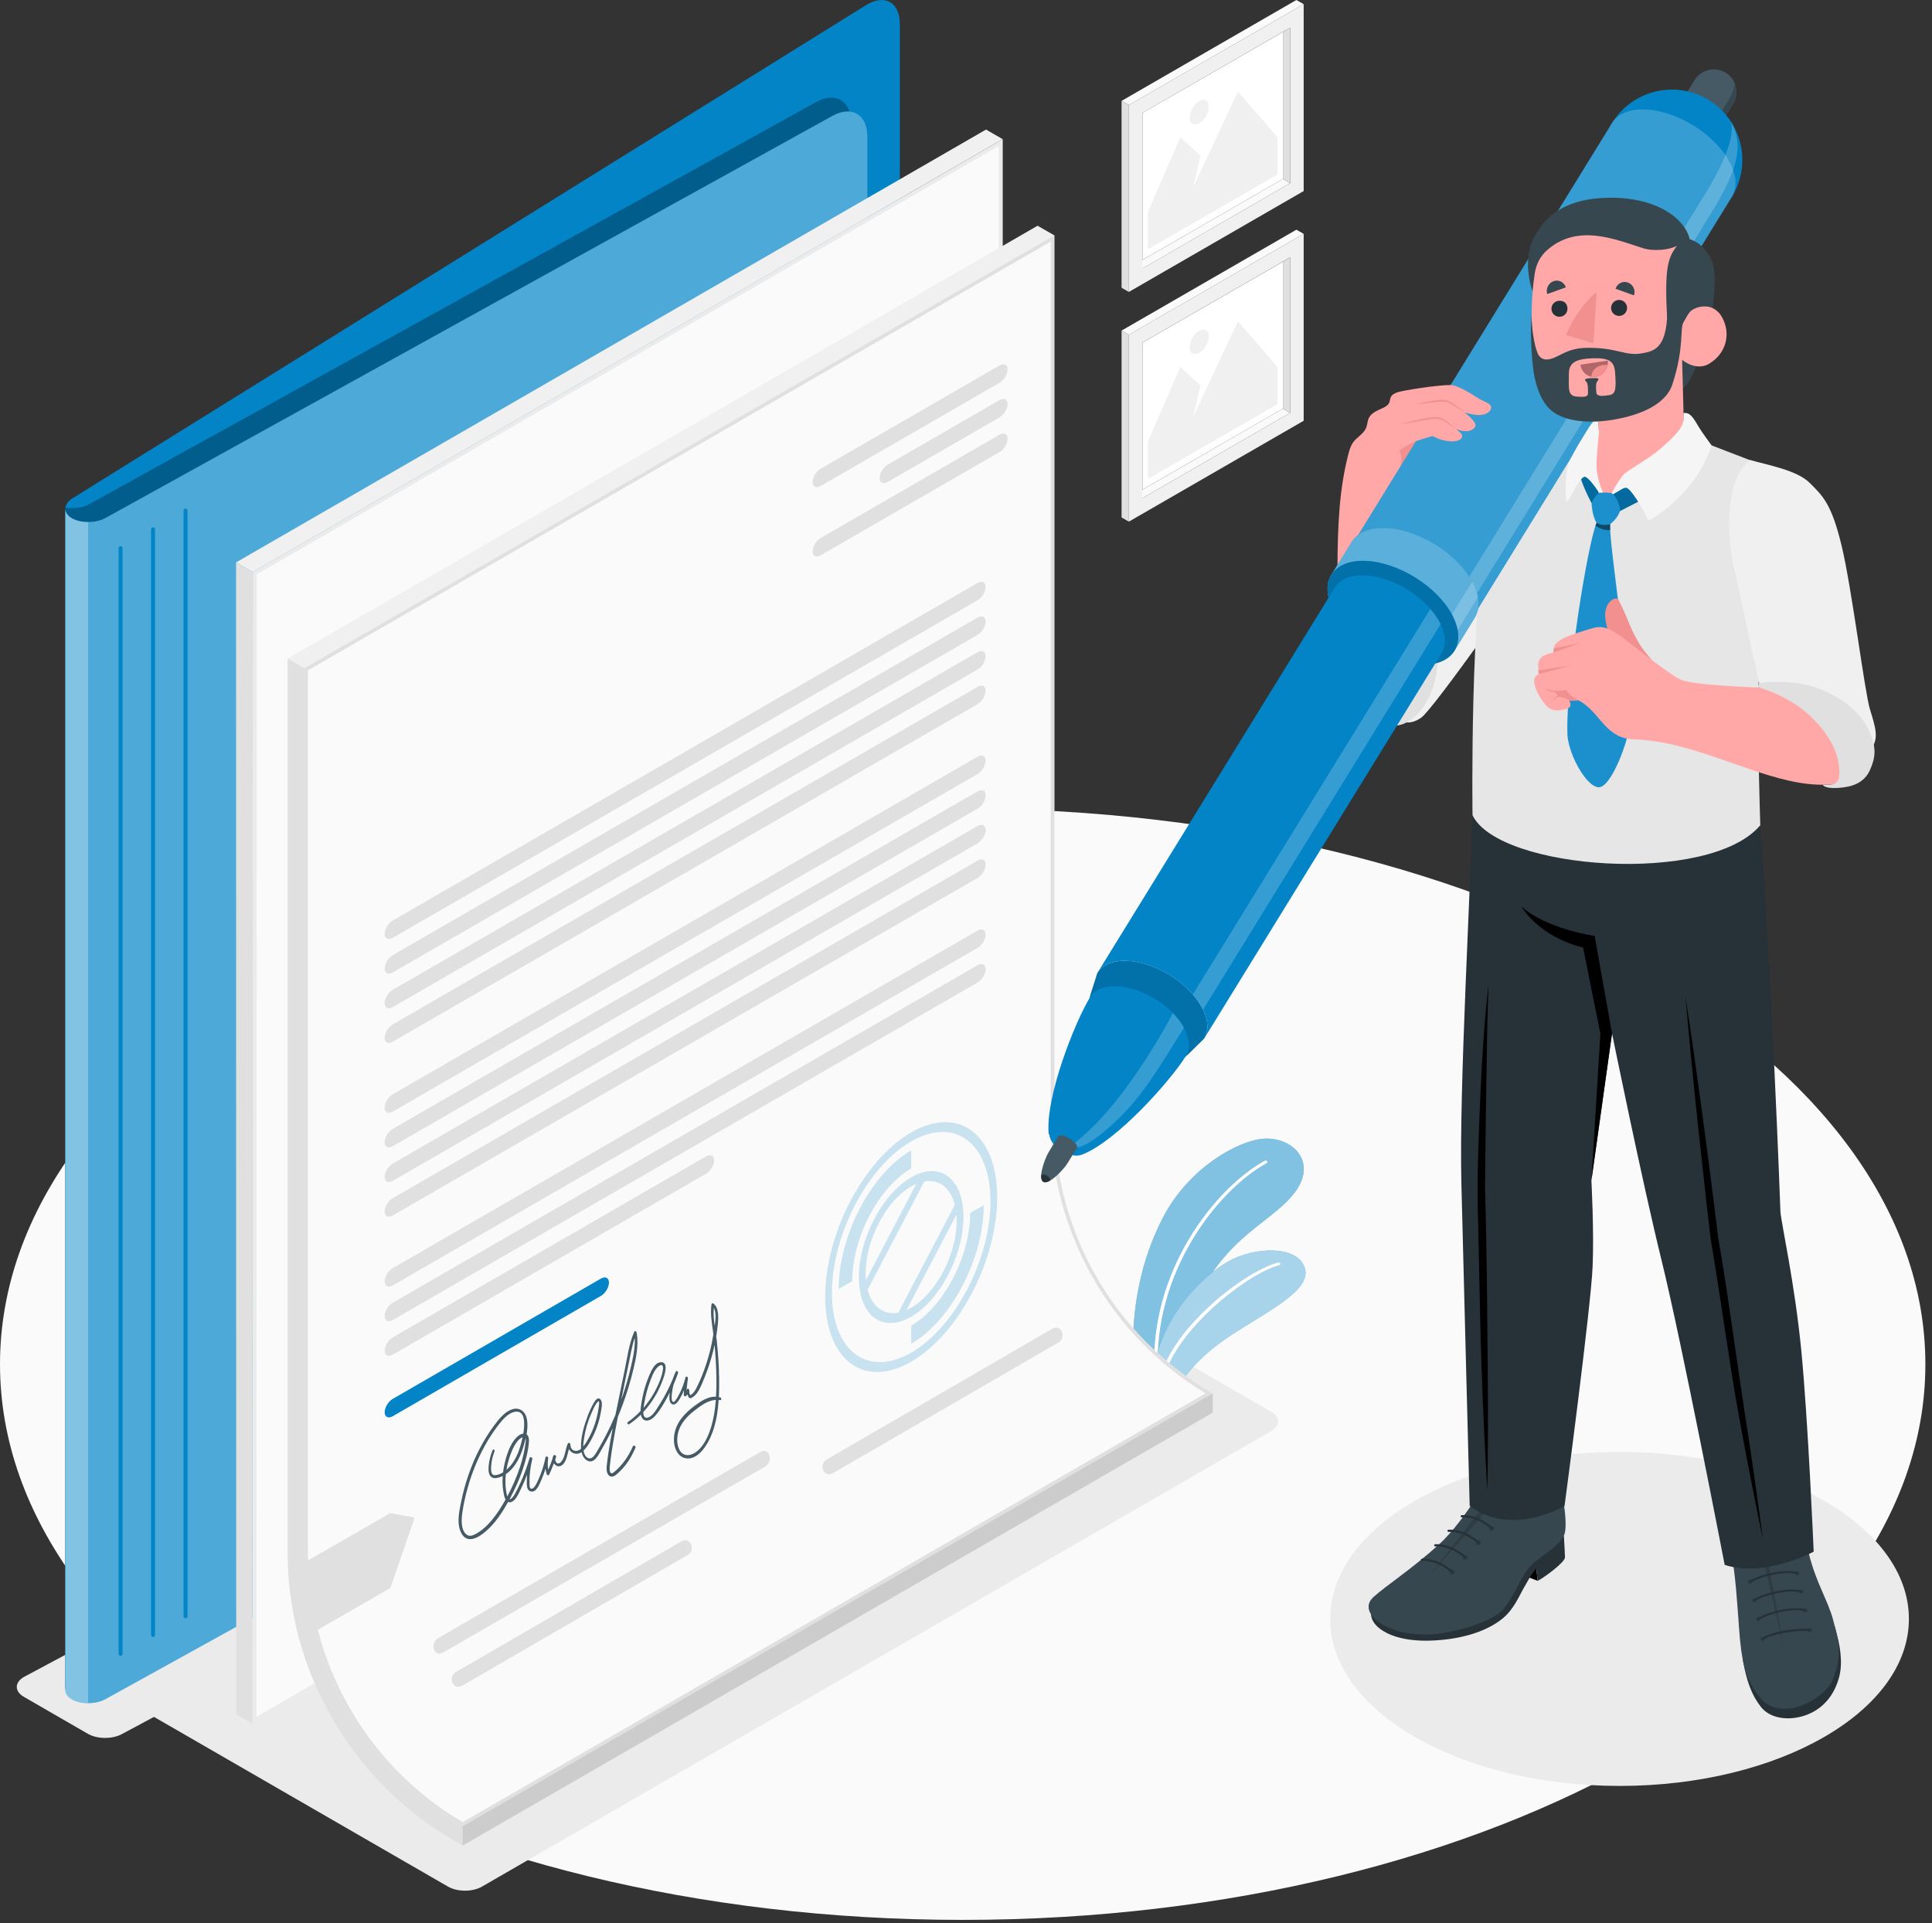 <svg width="233" height="232" viewBox="0 0 233 232" fill="none" xmlns="http://www.w3.org/2000/svg">
<rect x="0" y="0" width="233" height="232" fill="#333333" stroke="none"/>
<g clip-path="url(#clip0_8552_15699)">
<path d="M116.101 231.6C180.221 231.6 232.201 201.59 232.201 164.571C232.201 127.551 180.221 97.541 116.101 97.541C51.98 97.541 0 127.551 0 164.571C0 201.59 51.98 231.6 116.101 231.6Z" fill="#FAFAFA"/>
<path d="M195.316 215.44C214.59 215.44 230.214 206.419 230.214 195.291C230.214 184.163 214.59 175.142 195.316 175.142C176.042 175.142 160.418 184.163 160.418 195.291C160.418 206.419 176.042 215.44 195.316 215.44Z" fill="#EBEBEB"/>
<path d="M54.043 227.591L16.124 205.699C14.998 205.052 14.998 203.998 16.124 203.351L111.301 148.4C112.427 147.753 114.246 147.753 115.372 148.4L153.291 170.292C154.417 170.939 154.417 171.993 153.291 172.64L58.114 227.591C56.988 228.238 55.169 228.238 54.043 227.591Z" fill="#EBEBEB"/>
<path d="M103.711 148.4L2.889 202.291C1.737 202.958 1.737 204.033 2.889 204.7L10.592 209.148C11.743 209.815 13.613 209.815 14.764 209.148L115.586 155.257C116.737 154.59 116.737 153.515 115.586 152.848L107.883 148.4C106.732 147.733 104.862 147.733 103.711 148.4Z" fill="#EBEBEB"/>
<path d="M136.912 31.867L137.778 32.386L155.589 22.101L154.723 21.586L136.912 31.867Z" fill="#FAFAFA"/>
<path d="M154.723 21.586L137.778 31.362V13.623L154.723 3.852V21.586Z" fill="white"/>
<path d="M157.224 0.504L136.138 12.675V35.218L157.224 23.047V0.504ZM155.589 22.1L137.778 32.381V13.623L155.589 3.342V22.105V22.1Z" fill="#F0F0F0"/>
<path d="M155.589 22.1L154.723 21.585V3.851L155.589 3.342V22.1Z" fill="#E0E0E0"/>
<path d="M157.224 0.504L156.343 0L135.261 12.171L136.143 12.675L157.224 0.504Z" fill="#FAFAFA"/>
<path d="M135.261 12.171L136.143 12.675V35.219L135.261 34.715V12.171Z" fill="#E0E0E0"/>
<path d="M154.061 21.056L138.441 30.073V25.564L142.348 16.547L144.778 18.799L143.902 22.579L149.297 11.045L154.061 16.547V21.056Z" fill="#F0F0F0"/>
<path d="M144.63 12.192C143.994 12.558 143.474 13.455 143.474 14.194C143.474 14.932 143.994 15.228 144.63 14.861C145.267 14.494 145.787 13.598 145.787 12.859C145.787 12.12 145.267 11.825 144.63 12.192Z" fill="#F0F0F0"/>
<path d="M136.912 59.576L137.778 60.09L155.589 49.809L154.723 49.295L136.912 59.576Z" fill="#FAFAFA"/>
<path d="M154.723 49.295L137.778 59.071V41.332L154.723 31.561V49.295Z" fill="white"/>
<path d="M157.224 28.213L136.138 40.384V62.927L157.224 50.756V28.213ZM155.589 49.809L137.778 60.09V41.326L155.589 31.046V49.809Z" fill="#F0F0F0"/>
<path d="M155.589 49.809L154.723 49.294V31.56L155.589 31.051V49.809Z" fill="#E0E0E0"/>
<path d="M157.224 28.213L156.343 27.709L135.261 39.88L136.143 40.384L157.224 28.213Z" fill="#FAFAFA"/>
<path d="M135.262 39.88L136.143 40.384V62.928L135.262 62.423V39.88Z" fill="#E0E0E0"/>
<path d="M154.061 48.765L138.441 57.777V53.268L142.348 44.256L144.778 46.508L143.902 50.288L149.297 38.754L154.061 44.256V48.765Z" fill="#F0F0F0"/>
<path d="M144.631 39.901C143.994 40.267 143.474 41.164 143.474 41.903C143.474 42.641 143.994 42.937 144.631 42.57C145.267 42.203 145.787 41.307 145.787 40.568C145.787 39.829 145.267 39.534 144.631 39.901Z" fill="#F0F0F0"/>
<path d="M137.223 168.656C137.223 168.656 134.665 157.621 140.264 146.856C143.392 140.84 149.353 137.569 152.42 137.36C155.859 137.126 159.175 140.228 155.889 144.177C152.771 147.926 147.101 149.368 143.224 159.226C140.667 165.727 140.702 170.587 140.702 170.587L137.223 168.656Z" fill="#0284C7"/>
<path opacity="0.5" d="M137.223 168.656C137.223 168.656 134.665 157.621 140.264 146.856C143.392 140.84 149.353 137.569 152.42 137.36C155.859 137.126 159.175 140.228 155.889 144.177C152.771 147.926 147.101 149.368 143.224 159.226C140.667 165.727 140.702 170.587 140.702 170.587L137.223 168.656Z" fill="white"/>
<path d="M139.459 165.89C139.576 165.885 139.668 165.803 139.663 165.707C138.94 153.546 146.882 143.535 152.756 140.31C152.853 140.254 152.884 140.147 152.817 140.071C152.751 139.994 152.619 139.974 152.522 140.03C146.566 143.301 138.507 153.439 139.24 165.732C139.245 165.829 139.347 165.895 139.464 165.89H139.459Z" fill="white"/>
<path d="M140.707 170.581C141.385 167.8 143.524 164.437 147.855 161.477C152.185 158.517 158.054 155.853 157.402 153.132C156.745 150.417 152.221 150.341 148.96 151.757C145.7 153.168 138.15 159.659 138.899 169.578L140.712 170.581H140.707Z" fill="#0284C7"/>
<path opacity="0.65" d="M140.707 170.581C141.385 167.8 143.524 164.437 147.855 161.477C152.185 158.517 158.054 155.853 157.402 153.132C156.745 150.417 152.221 150.341 148.96 151.757C145.7 153.168 138.15 159.659 138.899 169.578L140.712 170.581H140.707Z" fill="white"/>
<path d="M140.065 166.913C140.167 166.908 140.253 166.842 140.269 166.761C141.252 160.876 150.254 153.673 154.253 152.628C154.366 152.598 154.432 152.501 154.396 152.414C154.36 152.323 154.243 152.277 154.131 152.307C149.933 153.403 140.865 160.606 139.841 166.725C139.826 166.817 139.907 166.903 140.024 166.913C140.04 166.913 140.05 166.913 140.065 166.913Z" fill="white"/>
<path d="M7.881 203.86C7.881 203.412 8.172 202.948 8.752 202.586L94.815 148.482V69.302L105.489 56.096C107.16 54.028 108.52 50.192 108.52 47.527V2.909C108.52 0.244 106.686 -0.769 104.424 0.632L8.747 60.106C8.167 60.468 7.876 60.931 7.876 61.38V203.86H7.881Z" fill="#0284C7"/>
<path opacity="0.3" d="M102.636 14.804C102.636 12.14 100.746 11.029 98.417 12.318L10.765 60.814C9.965 61.257 8.865 61.394 7.902 61.242C7.897 61.287 7.881 61.333 7.881 61.374V203.717C7.881 203.717 7.897 203.717 7.902 203.717C7.953 203.314 8.228 202.907 8.748 202.576L94.81 148.471V69.291L102.631 59.616V14.804H102.636Z" fill="black"/>
<path d="M8.666 204.996C9.746 205.622 11.57 205.602 12.732 204.96L100.384 156.465C102.712 155.176 104.602 151.971 104.602 149.312V16.47C104.602 13.806 102.712 12.695 100.384 13.984L12.737 62.48C11.57 63.121 9.751 63.142 8.671 62.515C8.146 62.21 7.881 61.797 7.881 61.374V203.854C7.881 204.277 8.141 204.69 8.671 204.996H8.666Z" fill="#0284C7"/>
<path opacity="0.3" d="M8.666 204.996C9.746 205.622 11.57 205.602 12.732 204.96L100.384 156.465C102.712 155.176 104.602 151.971 104.602 149.312V16.47C104.602 13.806 102.712 12.695 100.384 13.984L12.737 62.48C11.57 63.121 9.751 63.142 8.671 62.515C8.146 62.21 7.881 61.797 7.881 61.374V203.854C7.881 204.277 8.141 204.69 8.671 204.996H8.666Z" fill="white"/>
<path opacity="0.3" d="M10.627 62.974C9.909 62.974 9.201 62.826 8.671 62.52C8.146 62.214 7.881 61.802 7.881 61.379V203.859C7.881 204.282 8.141 204.695 8.671 205C9.201 205.306 9.909 205.454 10.627 205.454V62.974Z" fill="white"/>
<path d="M22.376 61.349C22.243 61.349 22.136 61.456 22.136 61.588V194.975C22.136 195.107 22.243 195.214 22.376 195.214C22.508 195.214 22.615 195.107 22.615 194.975V61.588C22.615 61.456 22.508 61.349 22.376 61.349ZM14.54 65.873C14.408 65.873 14.301 65.98 14.301 66.112V199.499C14.301 199.631 14.408 199.738 14.54 199.738C14.673 199.738 14.78 199.631 14.78 199.499V66.112C14.78 65.98 14.673 65.873 14.54 65.873ZM18.458 63.611C18.325 63.611 18.218 63.718 18.218 63.85V197.237C18.218 197.369 18.325 197.476 18.458 197.476C18.59 197.476 18.697 197.369 18.697 197.237V63.85C18.697 63.718 18.59 63.611 18.458 63.611Z" fill="#0284C7"/>
<path d="M30.486 69.006L28.468 67.844L118.913 15.63L120.93 16.791L30.486 69.006Z" fill="#F0F0F0"/>
<path d="M30.726 69.148L120.691 17.204V155.563L30.685 207.523L30.726 69.148Z" fill="#FAFAFA"/>
<path d="M120.446 17.621V155.42L30.924 207.099L30.965 69.281L120.446 17.621ZM120.93 16.791L30.486 69.005L30.445 207.935L120.93 155.695V16.791Z" fill="#EBEBEB"/>
<path d="M30.486 69.006L30.445 207.941L28.489 206.81L28.469 67.845L30.445 68.986L30.486 69.006Z" fill="#E0E0E0"/>
<path d="M146.256 168.091V170.414L55.801 222.633L54.792 222.058C42.392 214.9 34.689 201.552 34.689 187.231V79.45L125.133 27.23L127.151 28.392V135.012C127.151 148.655 134.431 161.269 146.256 168.091Z" fill="#F0F0F0"/>
<path d="M127.151 135.012V28.393L36.707 80.612V187.232C36.707 200.875 43.992 213.484 55.801 220.311L146.251 168.091C134.426 161.265 127.151 148.65 127.151 135.012ZM37.15 187.232V80.867L126.703 29.162V135.012C126.703 148.518 133.835 161.117 145.369 168.086L55.801 219.796C44.292 213.046 37.15 200.59 37.15 187.232Z" fill="#E0E0E0"/>
<path d="M145.369 168.086L55.801 219.797C44.292 213.046 37.15 200.59 37.15 187.232V80.867L126.702 29.162V135.012C126.702 148.518 133.835 161.117 145.369 168.086Z" fill="#FAFAFA"/>
<path d="M36.707 187.231V80.612L34.689 79.45V187.231C34.689 201.552 42.392 214.9 54.792 222.058L55.801 222.634V220.31C43.987 213.484 36.707 200.88 36.707 187.231Z" fill="#E0E0E0"/>
<path opacity="0.15" d="M55.801 220.31V222.633L146.256 170.414V168.091L55.801 220.31Z" fill="black"/>
<path d="M98.968 56.545L120.553 44.078C121.088 43.773 121.516 43.992 121.516 44.568C121.516 45.143 121.083 45.862 120.553 46.167L98.968 58.629C98.433 58.934 98.005 58.72 98.005 58.139C98.005 57.559 98.438 56.846 98.968 56.54V56.545Z" fill="#E0E0E0"/>
<path d="M98.968 64.9L120.553 52.439C121.088 52.133 121.516 52.352 121.516 52.928C121.516 53.504 121.083 54.222 120.553 54.528L98.968 66.989C98.433 67.295 98.005 67.081 98.005 66.5C98.005 65.919 98.438 65.206 98.968 64.9Z" fill="#E0E0E0"/>
<path d="M107.047 56.056L120.553 48.256C121.088 47.95 121.516 48.17 121.516 48.745C121.516 49.321 121.083 50.039 120.553 50.345L107.047 58.145C106.513 58.45 106.085 58.231 106.085 57.656C106.085 57.08 106.518 56.362 107.047 56.056Z" fill="#E0E0E0"/>
<path d="M47.355 111.047L117.904 70.316C118.439 70.01 118.867 70.229 118.867 70.805C118.867 71.38 118.434 72.099 117.904 72.404L47.355 113.136C46.819 113.441 46.392 113.222 46.392 112.647C46.392 112.071 46.825 111.353 47.355 111.047Z" fill="#E0E0E0"/>
<path d="M47.355 115.225L117.905 74.493C118.44 74.188 118.867 74.407 118.867 74.983C118.867 75.558 118.434 76.277 117.905 76.582L47.355 117.314C46.82 117.619 46.392 117.4 46.392 116.824C46.392 116.249 46.825 115.53 47.355 115.225Z" fill="#E0E0E0"/>
<path d="M47.355 119.402L117.905 78.671C118.44 78.365 118.867 78.585 118.867 79.16C118.867 79.736 118.434 80.454 117.905 80.76L47.355 121.491C46.82 121.797 46.392 121.578 46.392 121.002C46.392 120.426 46.825 119.708 47.355 119.402Z" fill="#E0E0E0"/>
<path d="M47.355 123.579L117.905 82.848C118.44 82.542 118.867 82.761 118.867 83.337C118.867 83.913 118.434 84.631 117.905 84.937L47.355 125.668C46.82 125.974 46.392 125.755 46.392 125.179C46.392 124.603 46.825 123.885 47.355 123.579Z" fill="#E0E0E0"/>
<path d="M47.355 132.011L117.905 91.28C118.44 90.974 118.867 91.193 118.867 91.769C118.867 92.344 118.434 93.063 117.905 93.368L47.355 134.1C46.82 134.405 46.392 134.186 46.392 133.611C46.392 133.035 46.825 132.317 47.355 132.011Z" fill="#E0E0E0"/>
<path d="M47.355 136.189L117.905 95.457C118.44 95.152 118.868 95.371 118.868 95.946C118.868 96.522 118.435 97.24 117.905 97.546L47.355 138.277C46.82 138.583 46.392 138.364 46.392 137.788C46.392 137.213 46.825 136.494 47.355 136.189Z" fill="#E0E0E0"/>
<path d="M47.355 140.366L117.905 99.635C118.44 99.329 118.868 99.549 118.868 100.124C118.868 100.7 118.435 101.418 117.905 101.724L47.355 142.455C46.82 142.761 46.392 142.542 46.392 141.966C46.392 141.39 46.825 140.672 47.355 140.366Z" fill="#E0E0E0"/>
<path d="M47.355 144.544L117.905 103.813C118.44 103.507 118.868 103.726 118.868 104.302C118.868 104.878 118.435 105.596 117.905 105.902L47.355 146.633C46.82 146.939 46.392 146.719 46.392 146.144C46.392 145.568 46.825 144.85 47.355 144.544Z" fill="#E0E0E0"/>
<path d="M47.355 152.981L117.905 112.249C118.44 111.944 118.867 112.163 118.867 112.738C118.867 113.314 118.434 114.032 117.905 114.338L47.355 155.069C46.82 155.375 46.392 155.156 46.392 154.58C46.392 154.005 46.825 153.286 47.355 152.981Z" fill="#E0E0E0"/>
<path d="M47.355 157.158L117.905 116.427C118.44 116.121 118.868 116.34 118.868 116.916C118.868 117.492 118.435 118.21 117.905 118.516L47.355 159.247C46.82 159.553 46.392 159.334 46.392 158.758C46.392 158.182 46.825 157.464 47.355 157.158Z" fill="#E0E0E0"/>
<path d="M47.355 161.335L85.162 139.49C85.697 139.184 86.125 139.403 86.125 139.979C86.125 140.554 85.692 141.273 85.162 141.578L47.355 163.424C46.82 163.73 46.392 163.511 46.392 162.935C46.392 162.359 46.825 161.641 47.355 161.335Z" fill="#E0E0E0"/>
<path d="M47.355 168.758L72.476 154.234C73.011 153.928 73.439 154.147 73.439 154.723C73.439 155.299 73.006 156.017 72.476 156.323L47.355 170.847C46.819 171.153 46.392 170.934 46.392 170.358C46.392 169.782 46.825 169.064 47.355 168.758Z" fill="#0284C7"/>
<path opacity="0.2" d="M109.89 140.952V138.771C105.066 141.558 101.143 149.057 101.143 155.486L102.778 154.544C102.778 149.317 105.968 143.219 109.89 140.952ZM116.192 146.795C116.192 142.159 113.365 140.019 109.885 142.026C106.411 144.034 103.578 149.439 103.578 154.075C103.578 158.711 106.406 160.851 109.885 158.844C113.365 156.836 116.192 151.431 116.192 146.795ZM104.398 153.601C104.398 149.566 106.859 144.864 109.885 143.117C110.099 142.994 110.303 142.893 110.512 142.806L104.434 154.417C104.409 154.157 104.393 153.887 104.393 153.606L104.398 153.601ZM104.638 155.583L111.475 142.521C113.243 142.215 114.633 143.28 115.153 145.343L108.347 158.344C106.574 158.676 105.168 157.631 104.633 155.583H104.638ZM115.347 146.515C115.367 146.754 115.377 147.009 115.377 147.269C115.377 151.304 112.917 156.006 109.89 157.753C109.697 157.866 109.503 157.962 109.315 158.044L115.352 146.515H115.347ZM109.89 136.606C104.169 139.907 99.518 148.797 99.518 156.424C99.518 164.05 104.169 167.571 109.89 164.264C115.612 160.963 120.263 152.073 120.263 144.446C120.263 136.82 115.612 133.305 109.89 136.606ZM109.89 163.174C104.623 166.216 100.333 162.975 100.333 155.95C100.333 148.925 104.618 140.732 109.89 137.691C115.158 134.65 119.448 137.89 119.448 144.915C119.448 151.941 115.163 160.133 109.89 163.174ZM117.002 146.326C117.002 151.553 113.813 157.652 109.89 159.919V162.099C114.715 159.312 118.638 151.813 118.638 145.384L117.002 146.326Z" fill="#0284C7"/>
<path d="M92.309 176.895L53.402 199.372C52.974 199.616 52.495 199.443 52.342 198.975L52.322 198.908C52.169 198.44 52.403 197.859 52.831 197.614L91.739 175.132C92.166 174.887 92.62 175.071 92.773 175.539C92.778 175.56 92.788 175.585 92.793 175.606C92.946 176.074 92.732 176.65 92.309 176.895Z" fill="#E0E0E0"/>
<path d="M82.951 187.577L55.705 203.37C55.277 203.615 54.762 203.457 54.569 203.004C54.563 202.993 54.558 202.978 54.553 202.968C54.355 202.515 54.553 201.949 54.981 201.699L82.227 185.906C82.655 185.662 83.144 185.83 83.343 186.283C83.348 186.293 83.353 186.309 83.358 186.319C83.557 186.772 83.379 187.328 82.956 187.577H82.951Z" fill="#E0E0E0"/>
<path d="M127.666 161.937L100.42 177.73C99.992 177.974 99.477 177.816 99.284 177.363C99.279 177.353 99.274 177.338 99.269 177.327C99.07 176.874 99.269 176.308 99.697 176.059L126.942 160.266C127.37 160.021 127.859 160.189 128.058 160.643C128.063 160.653 128.068 160.668 128.073 160.678C128.272 161.132 128.094 161.687 127.671 161.937H127.666Z" fill="#E0E0E0"/>
<path d="M76.317 174.489C75.802 175.697 75.023 176.771 74.131 177.515C74.04 177.592 73.928 177.699 73.816 177.719C73.627 177.755 73.566 177.592 73.54 177.378C73.5 177.036 73.566 176.664 73.607 176.323C73.688 175.625 73.79 174.927 73.907 174.239C74.091 173.124 74.299 172.013 74.519 170.903C74.717 170.434 74.906 169.96 75.084 169.476C75.599 168.095 76.032 166.664 76.383 165.197C76.725 163.775 77.04 162.221 76.781 160.744C76.755 160.601 76.567 160.489 76.495 160.647C75.889 162.002 75.67 163.638 75.364 165.135C75.008 166.868 74.651 168.6 74.294 170.332C74.269 170.449 74.249 170.561 74.223 170.678C73.882 171.499 73.51 172.304 73.112 173.078C72.878 173.536 72.634 173.985 72.379 174.428C72.139 174.841 71.905 175.309 71.615 175.656C71.222 176.119 70.713 175.972 70.479 175.381C70.428 175.253 70.397 175.121 70.377 174.983C70.738 174.657 71.024 174.183 71.278 173.725C71.559 173.215 71.803 172.665 72.007 172.095C72.216 171.504 72.374 170.882 72.481 170.25C72.552 169.838 72.7 169.206 72.45 168.86C72.17 168.472 71.844 168.829 71.655 169.155C71.35 169.68 71.085 170.245 70.866 170.836C70.443 171.962 70.03 173.348 70.071 174.616C70.071 174.667 70.076 174.713 70.081 174.764C70.04 174.8 70.005 174.83 69.959 174.861C69.526 175.172 68.808 175.07 68.792 174.27C68.792 174.066 68.548 173.985 68.471 174.163C68.196 174.774 68.176 175.539 67.845 176.104C67.697 176.359 67.412 176.675 67.162 176.491C67.04 176.4 66.958 176.221 66.968 176.043C66.999 175.951 67.03 175.86 67.06 175.768C67.121 175.574 66.867 175.437 66.77 175.574C66.683 175.702 66.642 175.834 66.632 175.967C66.479 176.425 66.306 176.868 66.118 177.306C66.036 176.848 66.041 176.374 66.112 175.905C66.138 175.722 65.832 175.6 65.792 175.798C65.664 176.425 65.496 177.036 65.282 177.622C65.17 177.923 65.053 178.218 64.92 178.509C64.773 178.825 64.615 179.212 64.385 179.441C64.284 179.543 64.136 179.64 64.008 179.568C63.85 179.477 63.861 179.176 63.861 178.977C63.856 178.641 63.861 178.305 63.881 177.974C63.927 177.317 64.039 176.664 64.192 176.033C64.243 175.814 63.932 175.671 63.866 175.89C63.565 176.919 63.198 177.913 62.77 178.86C62.562 179.324 62.343 179.782 62.098 180.215C61.986 180.414 61.696 180.873 61.451 180.862C61.497 180.771 61.548 180.684 61.594 180.592C62.129 179.568 62.618 178.499 63.005 177.368C63.377 176.282 63.708 175.09 63.794 173.903C63.82 173.531 63.733 173.18 63.509 173.027C63.616 172.411 63.652 171.784 63.55 171.213C63.351 170.149 62.562 169.756 61.787 170.001C60.86 170.291 60.126 171.223 59.484 172.105C58.257 173.796 57.248 175.753 56.514 177.872C56.142 178.937 55.842 180.042 55.613 181.168C55.399 182.228 55.108 183.517 55.475 184.561C56.341 187.047 58.746 184.755 59.724 183.547C60.3 182.834 60.809 182.024 61.273 181.183C61.538 181.306 61.828 181.153 62.047 180.929C62.378 180.587 62.602 180.073 62.821 179.614C63.091 179.054 63.341 178.478 63.565 177.887C63.55 178.106 63.545 178.325 63.54 178.544C63.54 178.891 63.499 179.349 63.662 179.64C63.784 179.859 64.003 179.95 64.207 179.935C64.757 179.884 65.073 179.018 65.313 178.468C65.496 178.05 65.654 177.617 65.787 177.174C65.822 177.403 65.873 177.627 65.939 177.846C65.985 177.989 66.169 178.015 66.23 177.882C66.439 177.439 66.622 176.985 66.795 176.522C66.968 176.771 67.249 176.934 67.493 176.873C68.242 176.695 68.38 175.625 68.614 174.795C68.721 174.993 68.874 175.146 69.057 175.248C69.414 175.447 69.796 175.396 70.137 175.172C70.219 175.518 70.372 175.829 70.611 176.048C70.932 176.333 71.329 176.389 71.676 176.109C72.083 175.778 72.379 175.156 72.659 174.662C72.975 174.112 73.281 173.547 73.571 172.966C73.683 172.742 73.79 172.517 73.897 172.288C73.714 173.231 73.535 174.178 73.393 175.131C73.332 175.533 73.275 175.936 73.23 176.344C73.189 176.685 73.133 177.041 73.168 177.383C73.23 177.943 73.586 178.254 74.009 178.081C74.269 177.974 74.508 177.729 74.728 177.52C74.998 177.266 75.247 176.98 75.481 176.675C75.95 176.068 76.317 175.386 76.638 174.637C76.719 174.443 76.398 174.29 76.312 174.489H76.317ZM75.614 165.512C75.782 164.672 75.95 163.831 76.123 162.996C76.241 162.445 76.368 161.905 76.551 161.386C76.597 162.298 76.46 163.21 76.266 164.096C76.042 165.135 75.782 166.165 75.476 167.173C75.308 167.739 75.125 168.294 74.926 168.844C75.155 167.729 75.385 166.618 75.609 165.507L75.614 165.512ZM60.239 182.111C59.698 182.941 59.097 183.715 58.399 184.322C58.068 184.612 57.712 184.867 57.34 185.06C56.973 185.254 56.57 185.392 56.224 185.086C55.562 184.5 55.633 183.287 55.77 182.381C55.913 181.433 56.117 180.501 56.372 179.589C56.876 177.755 57.584 176.012 58.461 174.423C58.909 173.608 59.403 172.838 59.943 172.12C60.524 171.346 61.212 170.485 62.057 170.317C63.27 170.072 63.346 171.504 63.112 172.935C62.76 172.981 62.414 173.246 62.159 173.542C61.497 174.301 61.105 175.477 60.855 176.552C60.773 176.899 60.712 177.255 60.672 177.612C60.356 177.806 60.004 177.948 59.663 177.959C59.128 177.974 59.204 177.062 59.26 176.588C59.321 176.053 59.459 175.544 59.648 175.06C59.698 174.937 59.49 174.759 59.434 174.886C59.204 175.421 59.041 175.992 58.96 176.593C58.899 177.072 58.853 177.673 59.133 178.045C59.413 178.412 59.861 178.325 60.213 178.218C60.351 178.178 60.488 178.122 60.626 178.055C60.58 178.687 60.6 179.329 60.707 179.945C60.758 180.256 60.819 180.628 60.972 180.893C60.738 181.311 60.493 181.718 60.239 182.111ZM63.025 173.368C62.862 174.153 62.628 174.886 62.47 175.274C62.134 176.084 61.67 176.807 61.079 177.312C61.206 176.527 61.425 175.763 61.721 175.06C61.91 174.606 62.139 174.158 62.439 173.817C62.597 173.638 62.77 173.491 62.964 173.399C62.989 173.389 63.01 173.378 63.03 173.368H63.025ZM61.171 180.521C61.125 180.368 61.105 180.195 61.079 180.078C61.033 179.833 60.998 179.579 60.977 179.324C60.941 178.835 60.947 178.336 61.003 177.846C61.003 177.841 61.003 177.831 61.003 177.826C61.166 177.719 61.324 177.597 61.471 177.459C62.225 176.751 62.755 175.722 63.096 174.606C63.203 174.26 63.31 173.883 63.397 173.491C63.402 173.516 63.407 173.547 63.412 173.592C63.423 173.71 63.407 173.837 63.392 173.954C63.275 174.958 63.041 175.946 62.74 176.884C62.327 178.152 61.792 179.375 61.176 180.516L61.171 180.521ZM70.438 173.496C70.601 172.451 70.891 171.453 71.304 170.526C71.498 170.092 71.717 169.537 72.002 169.196C72.032 169.16 72.175 169.002 72.226 169.043C72.251 169.063 72.257 169.201 72.257 169.231C72.267 169.354 72.246 169.476 72.231 169.598C72.195 169.878 72.15 170.154 72.099 170.424C71.874 171.539 71.492 172.604 70.968 173.536C70.784 173.868 70.581 174.209 70.341 174.489C70.341 174.153 70.392 173.812 70.443 173.496H70.438ZM86.853 168.579C86.802 168.564 86.746 168.559 86.695 168.549C86.735 167.749 86.74 166.949 86.725 166.17C86.7 164.662 86.598 163.159 86.435 161.671C86.42 161.518 86.399 161.365 86.374 161.213C86.45 160.754 86.516 160.296 86.562 159.832C86.654 158.93 86.715 157.804 86.058 157.259C85.971 157.188 85.834 157.193 85.808 157.346C85.65 158.395 85.829 159.44 85.966 160.464C85.992 160.637 86.012 160.815 86.032 160.988C85.915 161.727 85.762 162.456 85.574 163.174C85.334 164.106 85.034 165.008 84.687 165.879C84.509 166.317 84.326 166.756 84.122 167.173C83.903 167.632 83.638 168.116 83.24 168.309C83.159 168.136 83.123 167.953 83.129 167.739C83.134 167.55 82.884 167.423 82.838 167.637C82.828 167.688 82.813 167.739 82.792 167.785C82.838 167.28 82.889 166.776 82.965 166.277C82.991 166.109 82.721 165.966 82.675 166.144C82.527 166.73 82.339 167.301 82.089 167.83C81.957 168.116 81.814 168.391 81.656 168.651C81.564 168.804 81.361 169.14 81.192 169.114C80.816 169.063 81.096 167.606 81.167 167.28C81.187 167.189 81.213 167.102 81.238 167.01C81.432 166.567 81.61 166.109 81.773 165.64C81.834 165.456 81.585 165.288 81.503 165.456C81.356 165.757 81.233 166.068 81.126 166.384C80.668 167.469 80.143 168.498 79.532 169.451C79.16 170.031 78.671 170.933 78.054 171.025C77.703 171.081 77.585 170.765 77.57 170.352C78.177 169.7 78.722 168.946 79.19 168.106C79.527 167.504 81.147 164.183 79.649 164.33C78.992 164.392 78.589 165.242 78.299 165.92C77.947 166.745 77.677 167.622 77.489 168.528C77.402 168.956 77.326 169.395 77.275 169.833C77.26 169.955 77.249 170.087 77.249 170.215C76.765 170.729 76.246 171.183 75.695 171.565C75.578 171.646 75.757 171.886 75.864 171.814C76.363 171.483 76.837 171.091 77.285 170.648C77.305 170.765 77.341 170.877 77.397 170.974C77.759 171.667 78.508 171.325 78.92 170.892C79.542 170.24 80.061 169.318 80.52 168.472C80.607 168.309 80.688 168.146 80.775 167.983C80.703 168.513 80.673 169.191 81.04 169.379C81.473 169.608 81.855 168.961 82.074 168.569C82.232 168.294 82.364 168.004 82.492 167.703C82.476 167.881 82.466 168.06 82.461 168.233C82.456 168.365 82.594 168.503 82.69 168.432C82.777 168.37 82.848 168.294 82.909 168.213C82.95 168.345 83.001 168.467 83.078 168.584C83.118 168.651 83.195 168.686 83.261 168.666C84.122 168.416 84.585 167.107 84.968 166.175C85.37 165.191 85.706 164.162 85.971 163.108C86.043 162.817 86.114 162.522 86.175 162.226C86.236 162.858 86.287 163.495 86.323 164.137C86.399 165.563 86.445 167.031 86.353 168.483C85.66 168.452 84.983 168.758 84.356 169.175C83.577 169.695 82.767 170.332 82.145 171.152C81.585 171.896 81.218 172.849 81.284 173.903C81.345 174.846 81.804 175.656 82.517 175.87C84.061 176.338 85.355 174.367 85.941 172.737C86.379 171.524 86.583 170.205 86.669 168.875C86.725 168.88 86.781 168.885 86.832 168.895C87.046 168.946 87.026 168.61 86.842 168.559L86.853 168.579ZM77.764 168.926C77.901 168.207 78.09 167.499 78.334 166.827C78.574 166.154 78.859 165.329 79.343 164.891C79.44 164.804 79.7 164.606 79.817 164.682C80.011 164.804 79.97 165.059 79.939 165.278C79.883 165.67 79.771 166.047 79.639 166.404C79.384 167.092 79.058 167.739 78.696 168.335C78.37 168.875 78.003 169.379 77.611 169.843C77.652 169.481 77.728 169.124 77.764 168.926ZM86.19 159.954C86.088 159.226 86.017 158.487 86.088 157.764C86.399 158.319 86.292 159.246 86.19 159.954ZM86.099 170.734C85.778 172.512 85.054 174.545 83.689 175.32C83.042 175.686 82.257 175.635 81.88 174.774C81.508 173.924 81.666 172.828 82.079 172.039C82.604 171.03 83.47 170.357 84.264 169.772C84.901 169.298 85.604 168.905 86.333 168.875C86.282 169.502 86.211 170.123 86.099 170.734Z" fill="#455A64"/>
<path d="M34.954 189.498C35.031 192.351 35.433 195.153 36.126 197.868L47.079 191.566L50.004 183.074L47.079 182.523L34.949 189.503L34.954 189.498Z" fill="#E0E0E0"/>
<path d="M185.452 190.701L182.431 189.55L183.43 187.507L185.284 189.249L185.452 190.701Z" fill="black"/>
<path d="M188.606 185.255C188.606 185.255 188.718 187.226 188.739 187.848C188.764 188.47 186.105 190.385 185.447 190.701L185.279 189.244C184.709 189.809 184.367 190.528 183.751 191.587C183.236 192.469 182.579 194.14 181.173 195.276C179.084 196.962 175.844 197.803 172.538 197.91C169.231 198.017 167.341 197.191 166.409 196.473C165.472 195.75 165.181 194.914 165.416 194.074C165.655 193.233 188.601 185.255 188.601 185.255H188.606Z" fill="#263238"/>
<path d="M179.798 178.489L179.762 177.343C179.151 177.323 179.074 178.978 178.178 180.425C176.975 182.371 175.202 184.812 173.496 186.35C170.128 189.387 167.127 191.292 165.63 192.662C163.617 194.491 167.122 197.436 172.518 197.156C175.197 197.018 179.961 195.694 181.301 194.119C182.646 192.545 183.476 190.079 184.551 188.938C185.626 187.792 187.929 186.646 188.601 185.255C188.973 184.491 188.785 182.697 188.576 181.179C188.382 179.783 188.352 177.644 187.562 177.812L187.501 178.53C187.175 179.141 186.426 180.145 184.266 180.497C183.186 180.675 179.971 180.756 179.788 178.489H179.798Z" fill="#37474F"/>
<path opacity="0.15" d="M182.538 180.547C181.509 180.456 180.399 180.109 179.976 179.177C179.976 179.167 179.96 179.157 179.955 179.146C179.955 179.146 180.22 180.216 179.247 181.342C178.279 182.468 172.145 190.395 172.145 190.395C172.145 190.395 177.846 183.854 178.942 182.626C180.557 180.807 181.071 180.593 182.543 180.553C182.543 180.553 182.543 180.553 182.538 180.553V180.547Z" fill="black"/>
<path opacity="0.15" d="M181.183 182.651C181.203 182.834 181.366 182.962 181.545 182.946C181.728 182.926 181.855 182.763 181.84 182.585C181.825 182.406 181.657 182.274 181.478 182.289C181.295 182.31 181.168 182.473 181.183 182.651Z" fill="black"/>
<path opacity="0.15" d="M179.583 184.404C179.604 184.587 179.767 184.715 179.945 184.699C180.129 184.679 180.256 184.516 180.241 184.338C180.22 184.154 180.057 184.027 179.879 184.042C179.695 184.063 179.568 184.226 179.583 184.404Z" fill="black"/>
<path opacity="0.15" d="M177.984 186.156C178.004 186.339 178.167 186.467 178.345 186.451C178.529 186.431 178.656 186.268 178.641 186.09C178.62 185.906 178.457 185.779 178.279 185.794C178.096 185.815 177.968 185.978 177.984 186.156Z" fill="black"/>
<path opacity="0.15" d="M176.379 187.909C176.399 188.092 176.562 188.22 176.741 188.204C176.919 188.189 177.051 188.021 177.036 187.843C177.016 187.659 176.853 187.532 176.674 187.547C176.491 187.568 176.364 187.731 176.379 187.909Z" fill="black"/>
<path opacity="0.15" d="M174.779 189.661C174.799 189.844 174.962 189.972 175.141 189.956C175.324 189.936 175.452 189.773 175.436 189.595C175.416 189.411 175.253 189.284 175.075 189.299C174.891 189.319 174.764 189.482 174.779 189.661Z" fill="black"/>
<path d="M181.52 182.748C181.55 182.748 181.581 182.733 181.606 182.708C181.657 182.657 181.657 182.57 181.606 182.519C181.54 182.453 179.961 180.914 177.882 181.026C177.811 181.031 177.755 181.093 177.76 181.164C177.76 181.235 177.826 181.291 177.897 181.291C179.859 181.189 181.402 182.692 181.418 182.708C181.448 182.738 181.484 182.748 181.52 182.743V182.748Z" fill="#263238"/>
<path d="M179.92 184.495C179.95 184.495 179.981 184.48 180.006 184.455C180.057 184.404 180.057 184.317 180.006 184.266C179.94 184.2 178.361 182.661 176.282 182.773C176.211 182.779 176.155 182.84 176.16 182.911C176.16 182.982 176.226 183.038 176.297 183.038C178.254 182.936 179.802 184.439 179.818 184.455C179.848 184.485 179.884 184.495 179.92 184.49V184.495Z" fill="#263238"/>
<path d="M178.32 186.253C178.351 186.253 178.381 186.238 178.407 186.212C178.458 186.162 178.458 186.075 178.407 186.024C178.341 185.958 176.761 184.419 174.683 184.531C174.611 184.536 174.555 184.597 174.56 184.669C174.56 184.74 174.627 184.796 174.698 184.796C176.654 184.694 178.203 186.197 178.218 186.212C178.249 186.243 178.285 186.253 178.32 186.248V186.253Z" fill="#263238"/>
<path d="M176.72 188.006C176.751 188.006 176.782 187.991 176.807 187.965C176.858 187.914 176.858 187.828 176.807 187.777C176.741 187.711 175.162 186.172 173.083 186.284C173.012 186.289 172.956 186.35 172.961 186.422C172.961 186.493 173.027 186.549 173.098 186.549C175.055 186.447 176.603 187.95 176.619 187.965C176.649 187.996 176.685 188.006 176.72 188.001V188.006Z" fill="#263238"/>
<path d="M175.121 189.758C175.151 189.758 175.182 189.743 175.207 189.717C175.258 189.666 175.258 189.58 175.207 189.529C175.141 189.463 173.562 187.924 171.483 188.036C171.412 188.041 171.356 188.102 171.361 188.174C171.361 188.245 171.427 188.301 171.498 188.301C173.455 188.199 175.004 189.702 175.019 189.717C175.049 189.743 175.085 189.758 175.121 189.753V189.758Z" fill="#263238"/>
<path d="M210.182 200.223C210.641 202.801 211.252 204.477 212.352 205.889C213.453 207.3 215.435 207.463 216.907 207.152C218.975 206.719 221.008 205.282 221.798 202.322C222.271 200.544 221.945 198.506 221.258 196.143L210.182 200.218V200.223Z" fill="#263238"/>
<path d="M215.923 180.415C216.657 180.385 217.284 183.849 218.119 187.288C219.011 190.976 220.407 192.933 221.079 195.414C222.012 198.847 221.955 200.452 220.982 202.719C220.009 204.986 214.93 207.748 212.429 204.971C210.386 202.704 209.988 199.968 209.734 196.448C209.469 192.81 209.311 190.248 208.837 187.522C208.383 184.914 207.899 182.392 208.496 182.025C208.592 182.407 208.694 182.886 208.791 183.258C208.867 183.543 209.107 184.955 209.514 184.924C209.514 184.583 209.469 184.272 209.402 183.936C209.346 183.64 209.336 183.314 209.499 183.064C209.667 182.815 209.973 182.703 210.263 182.611C210.961 182.387 211.664 182.173 212.383 182.02C212.739 181.944 213.101 181.882 213.463 181.847C213.758 181.816 215.083 181.628 215.373 181.699C215.552 181.74 215.725 181.847 215.806 182.01C215.867 182.132 215.878 182.27 215.893 182.407C215.923 182.652 215.98 182.886 216.071 183.115C216.112 183.217 216.199 183.334 216.295 183.294C216.377 183.263 216.397 183.156 216.387 183.07C216.341 182.647 216.25 182.346 216.173 181.857C216.137 181.633 216.061 181.327 216.03 181.098C216 180.874 215.969 180.65 215.929 180.425L215.923 180.415Z" fill="#37474F"/>
<path opacity="0.15" d="M218.522 196.596C218.552 196.734 218.466 196.871 218.328 196.902C218.191 196.932 218.053 196.846 218.023 196.708C217.992 196.571 218.079 196.433 218.216 196.403C218.354 196.372 218.491 196.459 218.522 196.596Z" fill="black"/>
<path opacity="0.15" d="M217.992 194.207C218.023 194.344 217.936 194.482 217.798 194.512C217.661 194.543 217.523 194.456 217.493 194.319C217.462 194.181 217.549 194.044 217.686 194.013C217.824 193.982 217.961 194.069 217.992 194.207Z" fill="black"/>
<path opacity="0.15" d="M217.488 191.95C217.518 192.087 217.432 192.225 217.294 192.255C217.157 192.286 217.019 192.199 216.988 192.062C216.958 191.924 217.044 191.787 217.182 191.756C217.32 191.726 217.457 191.812 217.488 191.95Z" fill="black"/>
<path opacity="0.15" d="M216.993 189.728C217.024 189.866 216.937 190.003 216.8 190.034C216.662 190.064 216.525 189.978 216.494 189.84C216.464 189.703 216.55 189.565 216.688 189.534C216.825 189.504 216.963 189.59 216.993 189.728Z" fill="black"/>
<path opacity="0.15" d="M211.298 190.767C211.328 190.905 211.242 191.042 211.104 191.073C210.966 191.103 210.829 191.017 210.798 190.879C210.768 190.742 210.854 190.604 210.992 190.574C211.13 190.543 211.267 190.63 211.298 190.767Z" fill="black"/>
<path opacity="0.15" d="M211.797 193.004C211.828 193.142 211.741 193.28 211.604 193.31C211.466 193.341 211.328 193.254 211.298 193.117C211.267 192.979 211.354 192.841 211.491 192.811C211.629 192.78 211.767 192.867 211.797 193.004Z" fill="black"/>
<path opacity="0.15" d="M212.296 195.261C212.327 195.399 212.24 195.536 212.103 195.567C211.965 195.597 211.828 195.511 211.797 195.373C211.767 195.236 211.853 195.098 211.991 195.068C212.128 195.037 212.266 195.124 212.296 195.261Z" fill="black"/>
<path opacity="0.15" d="M212.826 197.656C212.857 197.793 212.77 197.931 212.632 197.961C212.495 197.992 212.357 197.905 212.327 197.768C212.296 197.63 212.383 197.493 212.52 197.462C212.658 197.432 212.795 197.518 212.826 197.656Z" fill="black"/>
<path opacity="0.15" d="M215.098 198.542L211.14 181.893L212.072 181.761L215.098 198.542Z" fill="black"/>
<path d="M218.297 196.779C218.297 196.779 218.272 196.779 218.257 196.779C216.535 196.606 213.697 197.121 212.643 197.798C212.581 197.839 212.505 197.819 212.464 197.757C212.423 197.696 212.444 197.615 212.505 197.579C213.621 196.856 216.484 196.336 218.287 196.519C218.359 196.525 218.41 196.591 218.404 196.662C218.399 196.718 218.359 196.764 218.303 196.774L218.297 196.779Z" fill="#263238"/>
<path d="M217.768 194.39C217.768 194.39 217.722 194.39 217.701 194.39C216.351 193.937 213.32 194.64 212.113 195.419C212.051 195.46 211.975 195.44 211.934 195.378C211.894 195.317 211.914 195.236 211.975 195.2C213.233 194.39 216.361 193.667 217.783 194.146C217.849 194.166 217.89 194.242 217.864 194.309C217.849 194.354 217.813 194.385 217.768 194.395V194.39Z" fill="#263238"/>
<path d="M217.268 192.133C217.268 192.133 217.222 192.133 217.202 192.133C215.852 191.68 212.821 192.383 211.618 193.162C211.557 193.203 211.481 193.183 211.44 193.122C211.399 193.06 211.42 192.979 211.481 192.943C212.734 192.133 215.862 191.41 217.289 191.889C217.355 191.909 217.396 191.986 217.37 192.052C217.355 192.098 217.319 192.128 217.273 192.138L217.268 192.133Z" fill="#263238"/>
<path d="M216.774 189.907C216.774 189.907 216.728 189.907 216.708 189.907C215.358 189.453 212.327 190.156 211.119 190.936C211.058 190.977 210.982 190.956 210.941 190.895C210.9 190.834 210.921 190.752 210.982 190.717C212.24 189.907 215.363 189.183 216.79 189.662C216.856 189.683 216.891 189.759 216.871 189.825C216.856 189.871 216.82 189.902 216.774 189.912V189.907Z" fill="#263238"/>
<path d="M211.99 95.539C213.682 116.992 214.721 146.205 214.721 146.205C214.874 147.835 216.438 154.789 217.228 162.823C218.058 171.301 218.731 187.18 218.731 187.18C218.731 187.18 212.801 190.37 207.996 188.77C207.996 188.77 202.846 162.028 200.385 152.033C198.052 142.577 194.409 124.655 194.409 124.655L191.923 142.389C191.923 142.389 192.254 148.502 192.071 152.782C191.862 157.759 188.683 181.673 188.683 181.673C188.683 181.673 182.233 185.474 177.245 181.653C177.245 181.653 176.384 148.67 176.242 142.684C175.967 130.941 177.337 108.184 177.765 93.027L211.99 95.549V95.539Z" fill="#263238"/>
<path d="M203.269 120.233C203.717 125.373 204.221 130.514 204.766 135.644C205.037 138.211 205.317 140.774 205.607 143.342L206.045 147.188L206.269 149.109C206.341 149.751 206.473 150.382 206.57 151.019C207.416 156.109 208.72 165.355 209.642 170.43C210.559 175.509 211.547 180.573 212.597 185.627C211.929 180.507 211.196 175.402 210.396 170.307C209.601 165.213 208.358 155.961 207.482 150.882C207.38 150.245 207.248 149.613 207.171 148.971L206.937 147.051L206.453 143.214C206.132 140.657 205.796 138.099 205.454 135.547C204.772 130.437 204.048 125.327 203.269 120.228V120.233Z" fill="black"/>
<path d="M179.513 118.775C178.973 123.574 178.687 128.394 178.484 133.213C178.295 138.028 178.086 142.873 178.27 147.687C178.387 152.507 178.509 160.592 178.692 165.411C178.861 170.231 179.09 175.05 179.38 179.87C179.457 175.045 179.472 170.221 179.426 165.401C179.396 160.582 179.309 152.502 179.207 147.682L179.115 144.07L179.095 143.168L179.105 142.272L179.126 140.463L179.212 133.234L179.329 126.005C179.355 123.595 179.436 121.185 179.513 118.775Z" fill="black"/>
<path d="M194.409 124.655L192.315 112.907C192.315 112.907 186.492 112.061 183.507 109.376C183.507 109.376 185.432 112.917 190.924 114.308L193.008 124.69L191.928 142.389L194.414 124.655H194.409Z" fill="black"/>
<path d="M169.104 58.843C169.145 57.809 169.629 57.014 170.847 56.188C172.064 55.363 172.665 54.91 173.338 54.003C174.015 53.096 175.167 51.405 175.86 50.839C176.558 50.274 175.722 49.474 174.499 49.611C173.282 49.749 170.526 51.145 169.863 52.607C169.201 54.069 168.743 57.197 169.094 58.843H169.104Z" fill="#F28F8F"/>
<path d="M184.928 54.008C182.126 54.222 178.774 54.222 175.87 59.581C172.874 65.114 170.378 69.485 170.378 69.485C170.378 69.485 169.446 65.547 169.206 61.706C168.967 57.864 169.069 56.183 170.281 53.977C171.886 51.924 174.82 46.875 174.953 46.442C173.078 46.468 169.237 47.094 168.554 47.319C168.233 47.426 167.897 47.578 167.744 47.879C167.637 48.093 167.637 48.353 167.54 48.572C167.403 48.883 167.087 49.071 166.776 49.214C166.134 49.52 165.385 49.789 165.08 50.431C164.912 50.788 164.912 51.206 164.769 51.578C164.529 52.194 163.944 52.571 163.485 53.014C162.914 53.57 162.731 54.303 162.543 55.057C161.564 59.016 161.299 63.03 161.299 69.159C161.299 73.413 161.554 79.236 163.011 82.456C164.468 85.676 167.398 89.313 171.697 85.013C175.997 80.714 183.502 68.757 183.502 68.757L184.928 54.003V54.008Z" fill="#FFA8A7"/>
<path d="M170.76 53.224C169.349 53.835 168.763 54.395 168.763 54.395C168.763 54.395 169.308 55.246 168.788 56.556C168.264 57.865 167.301 58.364 167.55 59.617C167.51 58.614 168.101 58.028 168.692 57.666C170.123 56.795 170.933 54.008 170.765 53.229L170.76 53.224Z" fill="#F28F8F"/>
<path d="M184.632 53.83C181.968 54.115 179.237 54.258 176.613 57.865C173.985 61.472 170.286 69.058 170.286 69.058L170.383 69.491C170.383 69.491 172.548 72.242 172.991 77.673C173.429 83.104 170.052 86.339 170.052 86.339C170.052 86.339 169.69 86.609 168.783 86.879C168.783 86.879 169.853 87.668 171.407 86.568C172.961 85.468 184.928 68.304 184.928 68.304L184.632 53.835V53.83Z" fill="#F0F0F0"/>
<path d="M170.215 68.721L170.383 69.486C170.383 69.486 171.794 74.422 170.001 78.177C168.202 81.927 165.604 82.309 164.259 82.192C162.776 82.064 162.287 80.256 162.287 80.256L162.012 78.987C162.012 78.987 161.406 79.405 161.681 80.256C161.956 81.106 162.894 83.333 163.714 84.815C164.534 86.298 167.3 88.443 169.649 87.138C171.998 85.834 173.48 82.63 173.48 78.371C173.48 74.112 172.502 71.391 171.84 70.489C171.177 69.582 170.006 67.647 170.006 67.647L170.22 68.727L170.215 68.721Z" fill="#E0E0E0"/>
<path d="M212.515 56.072C212.515 56.072 216.27 59.179 214.492 66.816C213.101 72.807 212.296 79.318 212.118 81.947C211.843 85.977 212.291 99.549 212.291 99.549C206.208 106.824 180.745 104.959 177.587 98.341C177.587 98.341 177.225 72.588 179.528 63.469C180.832 58.303 182.666 55.297 184.627 53.835L193.278 51.792L201.139 51.695L212.51 56.072H212.515Z" fill="#E6E6E6"/>
<path d="M209.015 12.533C209.805 11.249 209.408 9.563 208.119 8.773C206.835 7.983 205.149 8.381 204.359 9.665L202.917 12.008C202.703 12.349 202.718 12.833 203.014 13.379C203.6 14.464 205.072 15.37 206.305 15.406C206.921 15.421 207.36 15.218 207.574 14.876L209.015 12.533Z" fill="#455A64"/>
<path d="M206.305 15.406C206.921 15.422 207.36 15.218 207.574 14.877L209.015 12.533C209.53 11.698 209.535 10.699 209.132 9.879C209.377 10.613 208.684 11.723 207.884 13.022C207.084 14.321 206.106 14.943 204.135 13.842C202.703 13.043 202.876 12.166 203.08 11.749L202.922 12.008C202.708 12.35 202.724 12.834 203.019 13.379C203.605 14.464 205.077 15.371 206.31 15.406H206.305Z" fill="#37474F"/>
<path d="M208.862 23.746C211.318 19.757 210.08 14.53 206.086 12.069C202.097 9.613 196.87 10.851 194.409 14.845C193.752 15.915 193.798 17.413 194.71 19.099C196.528 22.467 201.103 25.284 204.929 25.391C206.84 25.447 208.205 24.81 208.862 23.746Z" fill="#0284C7"/>
<path d="M208.562 19.492C206.743 16.125 202.168 13.308 198.342 13.201C196.432 13.145 195.067 13.781 194.409 14.846L162.645 66.409C161.987 67.478 162.033 68.976 162.945 70.663C164.764 74.03 169.339 76.847 173.165 76.954C175.075 77.01 176.441 76.374 177.098 75.309L208.863 23.747C209.52 22.677 209.474 21.179 208.562 19.492Z" fill="#0284C7"/>
<path opacity="0.2" d="M208.562 19.492C206.743 16.125 202.168 13.308 198.342 13.201C196.432 13.145 195.067 13.781 194.409 14.846L162.645 66.409C161.987 67.478 162.033 68.976 162.945 70.663C164.764 74.03 169.339 76.847 173.165 76.954C175.075 77.01 176.441 76.374 177.098 75.309L208.863 23.747C209.52 22.677 209.474 21.179 208.562 19.492Z" fill="white"/>
<path d="M171.372 80.189C167.439 80.077 162.736 77.178 160.867 73.719C159.934 71.987 159.884 70.443 160.561 69.348L163.001 65.384C163.679 64.289 165.08 63.637 167.047 63.693C170.98 63.805 175.682 66.704 177.552 70.163C178.484 71.895 178.535 73.439 177.857 74.534L175.417 78.498C174.739 79.593 173.338 80.245 171.372 80.189Z" fill="#0284C7"/>
<path opacity="0.35" d="M171.372 80.189C167.439 80.077 162.736 77.178 160.867 73.719C159.934 71.987 159.884 70.443 160.561 69.348L163.001 65.384C163.679 64.289 165.08 63.637 167.047 63.693C170.98 63.805 175.682 66.704 177.552 70.163C178.484 71.895 178.535 73.439 177.857 74.534L175.417 78.498C174.739 79.593 173.338 80.245 171.372 80.189Z" fill="white"/>
<path d="M164.601 67.652C168.534 67.764 173.236 70.663 175.106 74.122C176.038 75.854 176.089 77.398 175.412 78.493C174.734 79.588 173.333 80.24 171.366 80.184C167.433 80.072 162.731 77.174 160.861 73.714C159.929 71.982 159.878 70.439 160.556 69.343C161.233 68.248 162.634 67.596 164.601 67.652Z" fill="#0284C7"/>
<path opacity="0.15" d="M164.601 67.652C168.534 67.764 173.236 70.663 175.106 74.122C176.038 75.854 176.089 77.398 175.412 78.493C174.734 79.588 173.333 80.24 171.366 80.184C167.433 80.072 162.731 77.174 160.861 73.714C159.929 71.982 159.878 70.439 160.556 69.343C161.233 68.248 162.634 67.596 164.601 67.652Z" fill="black"/>
<path d="M132.342 117.374C132.928 116.421 134.14 115.861 135.847 115.907C139.255 116.004 143.326 118.515 144.946 121.511C145.756 123.009 145.797 124.349 145.211 125.296L143.259 127.212H143.254C142.648 127.828 141.66 128.18 140.361 128.144C137.222 128.052 133.473 125.745 131.98 122.983C131.364 121.837 131.236 120.803 131.516 119.977H131.511L132.342 117.369V117.374Z" fill="#0284C7"/>
<g opacity="0.15">
<path d="M132.342 117.374C132.928 116.421 134.14 115.861 135.847 115.907C139.255 116.004 143.326 118.515 144.946 121.511C145.756 123.009 145.797 124.349 145.211 125.296L143.259 127.212H143.254C142.648 127.828 141.66 128.18 140.361 128.144C137.222 128.052 133.473 125.745 131.98 122.983C131.364 121.837 131.236 120.803 131.516 119.977H131.511L132.342 117.369V117.374Z" fill="black"/>
</g>
<path d="M135.847 115.912C139.255 116.009 143.326 118.521 144.946 121.516C145.756 123.014 145.797 124.354 145.211 125.302L173.858 78.793C174.443 77.84 174.403 76.506 173.593 75.003C171.973 72.002 167.897 69.496 164.494 69.399C162.792 69.348 161.575 69.913 160.989 70.866L132.342 117.374C132.928 116.422 134.14 115.861 135.847 115.907V115.912Z" fill="#0284C7"/>
<path d="M143.01 127.385C143.555 126.534 143.524 125.337 142.781 123.971C141.334 121.282 137.661 119.05 134.594 118.969C133.075 118.933 131.99 119.427 131.471 120.273C131.471 120.273 131.46 120.288 131.455 120.298C131.455 120.298 131.455 120.298 131.455 120.303C131.455 120.303 131.455 120.303 131.455 120.308C129.632 123.294 126.05 132.311 126.473 136.805L126.554 136.856C126.565 137.07 126.626 137.304 126.763 137.554C127.308 138.547 128.658 139.372 129.8 139.403C130.07 139.403 130.299 139.362 130.493 139.281H130.503C134.726 137.64 141.206 130.319 143.025 127.375L143.01 127.385Z" fill="#0284C7"/>
<path opacity="0.2" d="M173.593 75.008C173.302 74.473 172.93 73.948 172.502 73.454L143.855 119.963C144.283 120.457 144.655 120.977 144.946 121.517C144.997 121.613 145.037 121.71 145.088 121.807L173.735 75.299C173.689 75.202 173.649 75.105 173.593 75.008ZM178.239 72.033C178.213 71.875 178.173 71.717 178.127 71.559C178.127 71.559 202.927 31.302 206.386 25.687C210.095 19.671 210.08 17.134 208.735 14.648C209.535 17.108 206.137 22.585 205.694 23.303C202.117 29.111 177.194 69.567 177.194 69.567C177.322 69.766 177.439 69.965 177.551 70.163L175.111 74.127C175.437 74.733 175.671 75.355 175.799 76.002L178.239 72.038V72.033ZM128.449 139.062L129.937 138.395C129.937 138.395 131.022 138.507 134.237 135.573C137.457 132.638 139.398 129.464 142.786 123.972C142.449 123.351 141.991 122.755 141.456 122.204C141.42 122.271 137.645 129.586 132.917 134.763C131.17 136.673 129.555 138.003 128.2 138.93C128.281 138.976 128.363 139.022 128.449 139.062Z" fill="white"/>
<path d="M127.685 137.009L126.498 138.935C125.979 139.775 125.148 142.149 125.811 142.562C126.478 142.975 128.225 141.161 128.745 140.32L129.927 138.395C129.927 138.395 129.902 137.901 129.015 137.355C128.129 136.81 127.675 137.009 127.675 137.009H127.685Z" fill="#455A64"/>
<path d="M126.676 142.399C126.631 142.165 126.498 141.951 126.279 141.813C126.06 141.681 125.805 141.655 125.576 141.722C125.535 142.119 125.612 142.435 125.815 142.562C126.019 142.69 126.33 142.613 126.676 142.399Z" fill="#263238"/>
<path d="M174.943 46.443C175.671 46.468 177.016 47.227 178.071 47.915C179.125 48.603 180.103 48.659 179.762 49.423C179.594 49.8 179.023 50.07 178.361 50.065C177.668 50.065 176.96 49.846 176.644 49.744C177.892 50.819 178.157 51.242 177.801 51.624C177.291 52.169 176.359 52.098 175.605 51.731C176.028 52.159 176.507 52.388 176.288 52.801C176.069 53.213 175.304 53.336 174.403 53.178C173.506 53.02 173.241 52.806 172.762 52.602C171.815 52.857 170.75 53.218 170.75 53.218C171.687 50.829 173.068 48.562 174.932 46.438L174.943 46.443Z" fill="#FFA8A7"/>
<path d="M175.61 51.731C175.09 51.441 174.601 51.074 174.102 50.774C173.608 50.443 173.012 50.504 172.426 50.595C171.835 50.667 171.249 50.779 170.668 50.886C170.082 50.988 169.496 51.09 168.9 51.166C169.476 51.003 170.057 50.86 170.638 50.718C171.218 50.575 171.804 50.463 172.4 50.376C172.701 50.341 173.002 50.305 173.312 50.325C173.623 50.341 173.944 50.453 174.189 50.631C174.688 50.977 175.136 51.365 175.61 51.731Z" fill="#F28F8F"/>
<path d="M176.644 49.744C176.191 49.453 175.737 49.163 175.274 48.893C175.044 48.766 174.805 48.618 174.576 48.521C174.347 48.44 174.076 48.44 173.817 48.455C173.287 48.47 172.752 48.552 172.222 48.613C171.687 48.679 171.152 48.75 170.612 48.796C171.137 48.658 171.662 48.547 172.197 48.45C172.726 48.353 173.261 48.271 173.812 48.236C174.087 48.231 174.367 48.236 174.652 48.338C174.917 48.465 175.136 48.602 175.365 48.755C175.819 49.056 176.247 49.387 176.649 49.749L176.644 49.744Z" fill="#F28F8F"/>
<path d="M203.187 28.743C203.187 28.743 204.884 28.764 206.127 30.822C206.753 31.856 207.278 33.782 206.111 39.457C205.362 43.11 204.287 44.75 203.824 45.785C203.365 46.819 202.306 47.165 202.306 47.165L202.143 42.87L202.112 39.875C202.112 39.875 200.028 37.379 199.687 35.244C199.244 32.498 199.753 31.331 199.753 31.331L203.192 28.748L203.187 28.743Z" fill="#37474F"/>
<path d="M203.783 28.85C203.213 26.466 199.973 23.791 194.053 23.853C189.208 23.904 186.487 25.748 184.989 28.672C183.486 31.596 184.831 35.173 184.831 35.173L199.942 33.206L203.783 28.85Z" fill="#37474F"/>
<path d="M206.142 43.87C204.522 44.843 202.866 43.401 202.866 43.401L203.1 52.26C203.1 52.26 203.034 53.977 200.416 55.643C196.697 58.012 195.066 58.629 193.558 61.003C192.076 57.273 190.542 55.225 192.825 52.184L192.702 50.166C192.702 50.166 191.22 50.365 190.033 50.253C188.046 50.07 186.711 48.587 185.988 46.493C184.923 43.401 184.256 38.377 185.101 32.937C185.264 31.887 185.764 30.899 186.558 30.196C190.247 26.93 194.75 28.861 198.118 29.931C199.514 30.374 201.409 30.114 202.255 29.651C201.19 30.99 200.711 32.249 201.058 38.342C201.389 38.887 201.72 39.198 201.975 39.391C202.734 39.972 203.218 38.316 203.783 37.649C204.354 36.982 206.585 36.273 207.691 38.286C208.812 40.339 208.114 42.682 206.147 43.859L206.142 43.87Z" fill="#FFA8A7"/>
<path d="M194.832 34.831L197.063 35.636C197.272 34.999 196.941 34.301 196.325 34.082C195.708 33.858 195.041 34.194 194.832 34.836V34.831Z" fill="#37474F"/>
<path d="M186.599 35.473L188.846 34.663C188.642 34.031 187.975 33.695 187.358 33.919C186.737 34.143 186.4 34.836 186.599 35.473Z" fill="#37474F"/>
<path d="M196.228 37.118C196.243 37.653 195.826 38.097 195.291 38.112C194.756 38.127 194.312 37.709 194.297 37.175C194.282 36.64 194.705 36.196 195.235 36.181C195.769 36.166 196.213 36.584 196.228 37.118Z" fill="#263238"/>
<path d="M189.034 37.22C189.05 37.755 188.632 38.198 188.097 38.214C187.562 38.229 187.119 37.806 187.104 37.276C187.088 36.741 187.506 36.298 188.041 36.283C188.652 36.267 189.019 36.609 189.034 37.22Z" fill="#263238"/>
<path d="M192.56 35.203L192.158 41.393L188.841 40.405C189.855 38.168 191.098 36.436 192.56 35.208V35.203Z" fill="#F28F8F"/>
<path d="M201.078 37.837C200.93 42.05 199.483 42.361 197.99 42.626C196.014 42.978 195.02 41.918 191.474 41.959C189.325 41.984 188.657 42.631 187.44 43.151C186.538 43.533 185.804 43.431 185.448 42.626C185.04 41.704 184.699 39.554 184.714 38.082C184.541 39.432 184.658 43.013 184.974 44.985C185.29 46.962 186.033 48.648 187.139 49.56C188.672 50.823 191.841 51.307 195.795 50.385C199.692 49.473 201.225 47.797 201.684 46.391C203.177 41.831 202.54 39.687 203.049 38.82C203.559 37.954 201.073 37.832 201.073 37.832L201.078 37.837Z" fill="#37474F"/>
<path d="M191.974 43.222C193.996 43.156 194.664 43.513 194.776 44.898C194.939 46.88 194.847 47.553 194.093 47.665C193.202 47.797 192.544 47.858 192.509 47.298C192.468 46.727 192.448 46.238 192.621 46.024C192.932 45.642 192.82 45.586 191.933 45.617C191.011 45.647 191.057 45.805 191.327 46.075C191.52 46.274 191.515 46.957 191.515 47.349C191.515 47.777 191.424 47.945 190.145 47.838C189.029 47.746 189.207 46.85 189.207 45.143C189.207 43.997 189.681 43.304 191.974 43.227V43.222Z" fill="#FFA8A7"/>
<path d="M193.894 43.502L190.603 43.996C190.72 44.934 191.551 45.581 192.458 45.448C193.365 45.31 194.006 44.439 193.894 43.502Z" fill="#B16668"/>
<path d="M193.467 44.012C193.604 44.007 193.737 44.017 193.869 44.043C193.737 44.756 193.186 45.342 192.458 45.454C192.274 45.479 192.096 45.469 191.923 45.438C191.923 44.69 192.595 44.053 193.467 44.017V44.012Z" fill="#F28F8F"/>
<path d="M191.949 60.702C191.949 60.702 190.481 57.936 190.476 56.85L192.234 55.022L192.804 59.54L191.949 60.697V60.702Z" fill="#0284C7"/>
<path opacity="0.2" d="M191.949 60.702C191.949 60.702 190.481 57.936 190.476 56.85L192.234 55.022L192.804 59.54L191.949 60.697V60.702Z" fill="black"/>
<path d="M194.353 59.718L197.349 57.66L199.865 59.336L195.26 61.71L194.353 59.718Z" fill="#0284C7"/>
<path opacity="0.2" d="M194.353 59.718L197.349 57.66L199.865 59.336L195.26 61.71L194.353 59.718Z" fill="black"/>
<path d="M196.467 87.545C196.182 77.865 194.022 65.572 194.19 63.218L192.544 63.065C191.418 65.893 188.907 81.584 189.024 88.273C188.953 90.607 191.23 94.917 192.799 94.968C194.368 95.019 196.508 88.966 196.467 87.55V87.545Z" fill="#0284C7"/>
<path opacity="0.1" d="M196.467 87.545C196.182 77.865 194.022 65.572 194.19 63.218L192.544 63.065C191.418 65.893 188.907 81.584 189.024 88.273C188.953 90.607 191.23 94.917 192.799 94.968C194.368 95.019 196.508 88.966 196.467 87.55V87.545Z" fill="white"/>
<path opacity="0.5" d="M192.417 63.422C192.468 63.274 192.499 63.178 192.544 63.065L194.19 63.218C194.175 63.417 194.18 63.616 194.19 63.942C193.594 64.038 192.743 63.667 192.417 63.422Z" fill="black"/>
<path d="M194.394 59.489C193.68 59.362 192.84 59.433 192.84 59.433C192.84 59.433 192.269 59.922 191.948 60.707C191.948 60.707 191.984 62.154 192.544 63.065C192.544 63.065 193.186 63.519 194.19 63.218C194.19 63.218 195.112 62.551 195.367 61.629C195.407 60.839 194.766 59.713 194.394 59.489Z" fill="#0284C7"/>
<path opacity="0.1" d="M194.394 59.489C193.68 59.362 192.84 59.433 192.84 59.433C192.84 59.433 192.269 59.922 191.948 60.707C191.948 60.707 191.984 62.154 192.544 63.065C192.544 63.065 193.186 63.519 194.19 63.218C194.19 63.218 195.112 62.551 195.367 61.629C195.407 60.839 194.766 59.713 194.394 59.489Z" fill="white"/>
<path d="M194.363 59.484C194.414 59.484 194.486 59.607 194.542 59.617C195.683 58.985 195.861 58.776 196.167 58.858C196.743 59.016 198.128 61.4 198.475 62.169C198.826 62.933 198.76 62.933 199.81 62.215C201.842 60.824 203.554 59.011 204.547 57.538C205.938 55.48 206.407 53.712 206.407 53.712C206.407 53.712 205.184 52.062 204.823 51.43C204.125 50.207 203.737 49.718 203.039 49.835V50.635C202.927 51.71 201.822 52.744 200.339 54.054C198.857 55.373 196.447 56.621 195.882 57.182C195.469 57.584 194.878 58.532 194.363 59.484Z" fill="#F5F5F5"/>
<path d="M188.933 60.457C189.106 60.891 190.456 57.457 191.139 57.518C191.47 57.543 192.219 58.46 192.845 59.433C192.845 59.433 193.238 59.418 193.309 59.413C192.881 58.389 192.662 57.503 192.575 56.815C192.422 55.653 192.845 52.184 192.845 52.184L192.743 50.839C192.565 50.849 192.372 50.854 192.142 50.864C191.974 51.043 191.73 51.379 191.556 51.669C190.899 52.77 189.192 55.312 188.989 56.621C188.658 58.72 188.866 60.294 188.933 60.452V60.457Z" fill="#F5F5F5"/>
<path d="M199.203 79.608C198.363 78.635 197.889 78.054 197.216 76.791C196.529 75.492 196.279 74.616 195.77 73.551C195.601 73.204 195.438 72.858 195.27 72.511C195.23 72.425 195.189 72.338 195.112 72.277C194.949 72.14 194.7 72.201 194.511 72.303C193.9 72.644 193.604 73.388 193.584 74.086C193.564 74.789 193.762 75.472 193.91 76.159C194.007 76.613 194.445 78.268 194.445 78.268L199.198 79.608H199.203Z" fill="#F28F8F"/>
<path d="M220.55 62.032C218.874 58.084 216.77 57.488 211.186 55.878C208.16 61.049 210.422 71.101 210.422 71.101L212.979 82.976C212.979 82.976 204.262 82.706 202.724 81.998C201.185 81.29 196.834 77.744 195.398 76.7C193.436 75.278 192.611 75.62 191.75 75.874C188.933 76.705 188.331 77.036 187.776 77.504C187.221 77.978 187.374 78.702 187.374 78.702C186.625 78.906 185.473 79.038 185.504 80.312C185.519 81.152 185.596 81.325 185.596 81.325C185.596 81.325 185.326 81.392 185.137 81.677C184.602 82.502 186.044 84.902 186.824 85.427C187.369 85.793 188.072 85.753 188.963 85.503C189.722 85.289 189.254 84.55 189.254 84.55L190.344 84.464C192.917 85.803 193.487 88.865 196.682 89.161C197.354 89.222 198.699 89.237 200.564 89.589C207.538 90.903 214.39 94.959 220.397 94.648C226.261 94.342 225.665 91.28 225.267 87.719C224.911 84.54 222.455 66.541 220.545 62.022L220.55 62.032Z" fill="#FFA8A7"/>
<path d="M212.724 81.794L212.979 82.976C215.71 83.292 218.823 84.795 219.658 86.15C218.848 83.929 217.544 82.39 212.724 81.794Z" fill="#F28F8F"/>
<path d="M211.058 55.485C213.117 56.092 216.698 56.693 218.262 58.262C219.826 59.831 220.886 60.743 222.119 65.919C223.352 71.095 224.86 83.363 225.512 85.543C226.169 87.724 226.704 89.181 225.512 90.511C224.039 86.567 219.877 83.21 212.984 82.971C211.848 82.971 212.118 81.565 211.71 80.25C211.303 78.936 209.81 71.217 209.153 68.655C208.496 66.092 207.584 58.211 211.063 55.485H211.058Z" fill="#F0F0F0"/>
<path d="M212.154 82.39L211.991 82.889C211.991 82.889 215.644 83.822 218.339 86.4C221.034 88.977 221.64 91.092 221.783 92.442C221.92 93.797 221.762 94.602 220.759 94.638L219.826 94.678C219.826 94.678 220.02 95.177 221.783 95.04C223.326 94.923 224.788 94.49 225.507 92.915C226.225 91.341 226.215 90.266 225.695 88.83C225.186 87.413 223.836 84.912 219.653 83.18C216.219 81.758 212.154 82.395 212.154 82.395V82.39Z" fill="#E0E0E0"/>
<path d="M187.374 78.702L190.696 77.54L187.379 78.218C187.349 78.386 187.344 78.549 187.374 78.702Z" fill="#F28F8F"/>
<path d="M185.596 81.325L189.458 80.27L185.525 80.872C185.525 81.014 185.555 81.167 185.591 81.325H185.596Z" fill="#F28F8F"/>
<path d="M186.355 82.986C186.503 83.169 186.722 83.296 186.946 83.373C187.175 83.454 187.41 83.49 187.649 83.51L187.593 83.48C187.726 83.674 187.868 83.857 188.011 84.04L188.077 83.923C187.843 83.913 187.629 84.01 187.471 84.163C187.318 84.316 187.236 84.524 187.201 84.723C187.277 84.529 187.394 84.361 187.542 84.239C187.69 84.122 187.889 84.056 188.062 84.066L188.22 84.076L188.133 83.949C188.001 83.76 187.863 83.572 187.72 83.383L187.7 83.353H187.664C187.44 83.342 187.211 83.312 186.987 83.261C186.768 83.205 186.544 83.133 186.365 82.976L186.355 82.986Z" fill="#F28F8F"/>
<path d="M187.471 83.348C187.873 83.373 188.907 83.251 188.907 83.251C188.907 83.251 188.979 83.526 189.504 83.939C189.784 84.158 190.354 84.469 190.354 84.469L189.264 84.555C189.264 84.555 188.933 84.107 187.934 84.056L187.476 83.348H187.471Z" fill="#F28F8F"/>
</g>
<defs>
<clipPath id="clip0_8552_15699">
<rect width="232.201" height="231.6" fill="white"/>
</clipPath>
</defs>
</svg>
